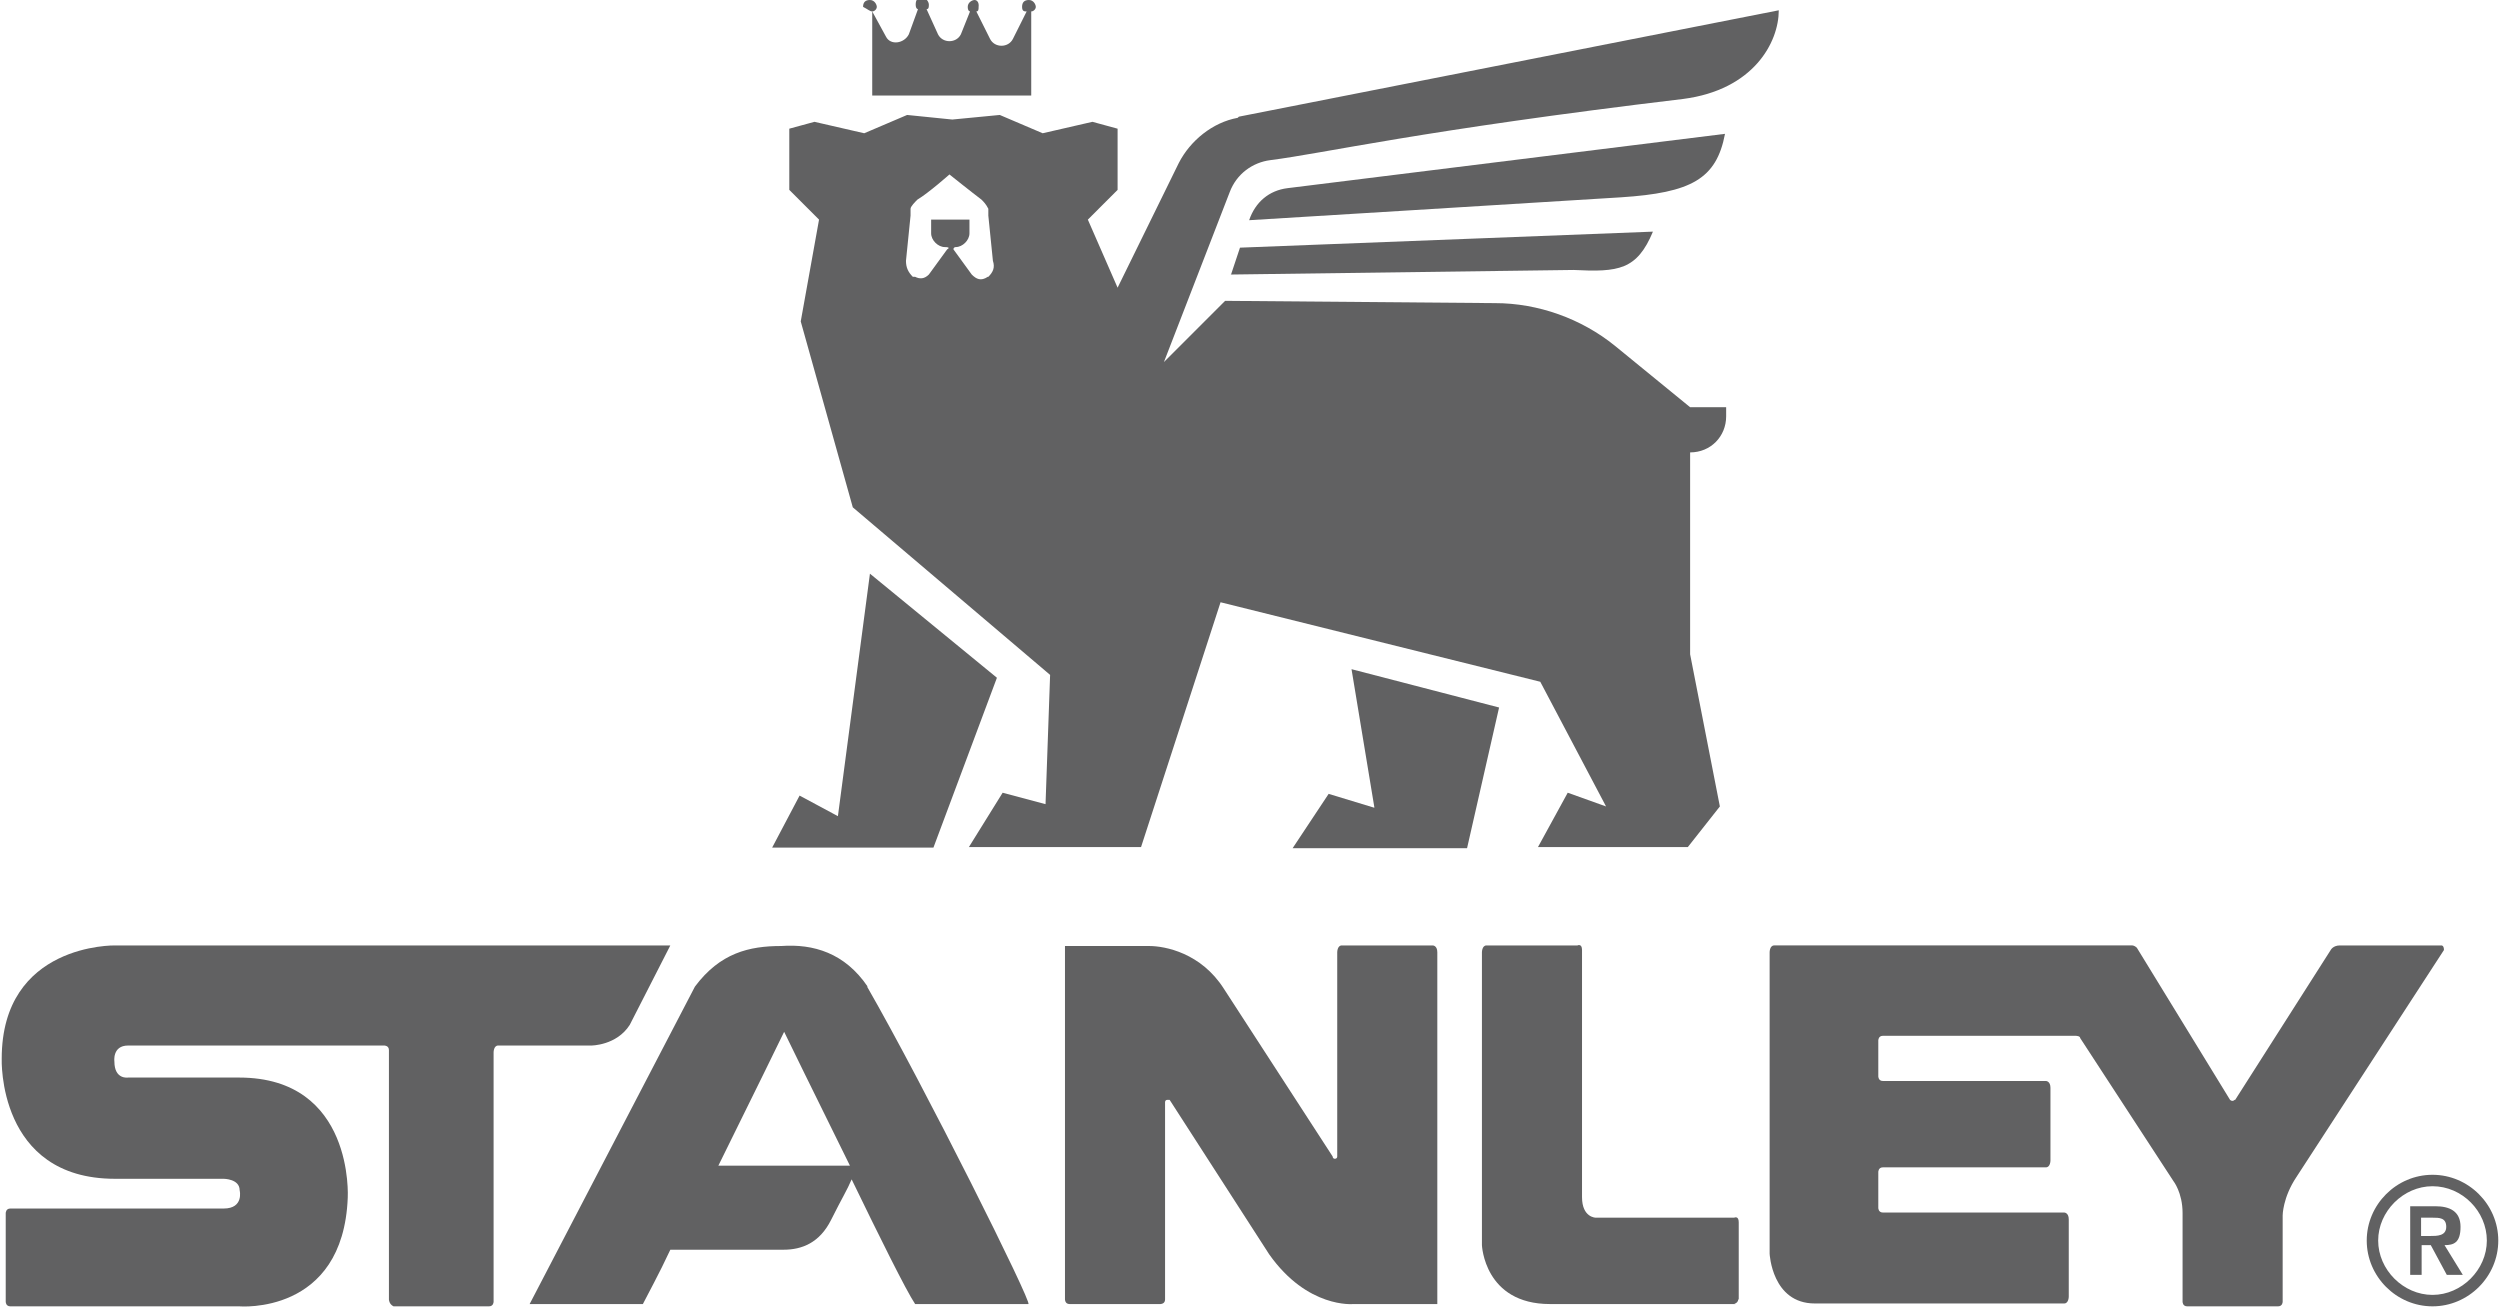 <?xml version="1.0" encoding="UTF-8"?>
<svg id="Layer_1" xmlns="http://www.w3.org/2000/svg" version="1.1" viewBox="0 0 437.1 228.8">
  <!-- Generator: Adobe Illustrator 29.0.0, SVG Export Plug-In . SVG Version: 2.1.0 Build 186)  -->
  <defs>
    <style>
      .st0 {
        fill: #616162;
      }
    </style>
  </defs>
  <path class="st0" d="M240.2,141.2l-7.9-2.4-6.3,9.5h30.5l5.6-24.6-25.8-6.7,4,24.2Z"/>
  <path class="st0" d="M152.5,2v14.7h27.8V2c.4,0,.8-.4.8-.8S180.7,0,179.9,0s-1.2.4-1.2,1.2.4.8.8.8l-2.4,4.8c-.8,1.6-3.2,1.6-4,0l-2.4-4.8c.4,0,.4-.4.4-.8C171.2.4,170.8,0,170.4,0s-1.2.4-1.2,1.2.4.8.4.8l-1.6,4c-.8,1.6-3.2,1.6-4,0l-2-4.4c.4,0,.4-.4.4-.8s-.4-1.2-1.2-1.2S160.1,0,160.1.8s.4.8.4.8l-1.6,4.4c-.8,1.6-3.2,2-4,.4l-2.4-4.4c.4,0,.8-.4.8-.8S152.9,0,152.1,0s-1.2.4-1.2,1.2c.8.4,1.2.8,1.6.8h0Z"/>
  <path class="st0" d="M152.1,100.3l-5.6,42.4-6.7-3.6-4.8,9.1h28.2l11.1-29.7-22.2-18.2Z"/>
  <path class="st0" d="M301.6,23.4l-76.5,9.5c-3.2.4-5.6,2.4-6.7,5.6,0,0,52.3-3.2,65-4,12.3-.8,16.7-3.2,18.2-11.1Z"/>
  <path class="st0" d="M215.2,48l59.9-.8c7.9.4,11.1,0,13.9-6.7l-72.2,2.8-1.6,4.8Z"/>
  <path class="st0" d="M216.4,20.6c-4.4.8-8.3,4-10.3,7.9l-10.7,21.8-5.2-11.9,5.2-5.2v-10.7l-4.4-1.2-8.7,2-7.5-3.2-8.3.8-7.9-.8-7.5,3.2-8.7-2-4.4,1.2v10.7l5.2,5.2-3.2,17.8,9.1,32.5,34.5,29.3-.8,22.6-7.5-2-5.9,9.5h30.1l13.9-42.8,55.9,13.9,11.5,21.8-6.7-2.4-5.2,9.5h26.2l5.6-7.1-5.2-26.6v-35.3c3.6,0,6.3-2.8,6.3-6.3v-1.6h-6.3l-13.1-10.7c-5.9-4.8-13.5-7.5-21-7.5l-47.2-.4-10.7,10.7,11.5-29.7c1.2-3.2,4-5.2,7.1-5.6,9.5-1.2,26.2-5.2,72.2-10.7,12.3-1.6,16.7-9.9,16.7-15.5l-94.4,18.6ZM172.7,48.4c-1.2.8-2,.4-2.8-.4l-3.2-4.4c0-.4.4-.4.4-.4,1.2,0,2.4-1.2,2.4-2.4v-2.4h-6.7v2.4c0,1.2,1.2,2.4,2.4,2.4s.4.4.4.4l-3.2,4.4c-.8.8-1.6.8-2.4.4h-.4c-.8-.8-1.2-1.6-1.2-2.8l.8-7.9v-1.2c0-.4.8-1.2,1.2-1.6,2-1.2,5.6-4.4,5.6-4.4,0,0,4,3.2,5.6,4.4.4.4.8.8,1.2,1.6v1.2l.8,7.9c.4,1.2,0,2-.8,2.8Z"/>
  <path class="st0" d="M117.2,165.3H20.1s-19.8-.4-19.8,19.8c0,0-.8,21,19.8,21h19s2.8,0,2.8,2c0,0,.8,3.2-2.8,3.2H1.8c-.8,0-.8.8-.8.8v15.5s0,.8.8.8h40s18.2,1.6,19-19c0,0,1.2-21-19-21h-19.4s-2.4.4-2.4-2.8c0,0-.4-2.8,2.4-2.8h44.8s.8,0,.8.8v43.6s0,.8.8,1.2h16.7c.8,0,.8-.8.8-.8v-43.6s0-1.2.8-1.2h16.3s4.4,0,6.7-3.6l7.1-13.9Z"/>
  <path class="st0" d="M304,227.2v-13.5c0-1.2-.8-.8-.8-.8h-24.2s-2.4,0-2.4-3.6v-43.2c0-1.2-.8-.8-.8-.8h-15.9c-.8,0-.8,1.2-.8,1.2v51.2s.4,10.3,11.9,10.3h32.5c-.8,0,.4,0,.4-.8"/>
  <path class="st0" d="M390.8,192.3l16.7-26.2s.4-.8,1.6-.8h17.8s.4,0,.4.8l-25.8,39.7c-2.4,3.6-2.4,6.7-2.4,6.7v15.1s0,.8-.8.8h-15.9c-.8,0-.8-.8-.8-.8v-15.5c0-3.6-1.6-5.6-1.6-5.6l-16.3-25c0-.4-.8-.4-.8-.4h-33.7c-.8,0-.8.8-.8.8v6.3s0,.8.8.8h28.5s.8,0,.8,1.2v12.7s0,1.2-.8,1.2h-28.5c-.8,0-.8.8-.8.8v6.3s0,.8.8.8h31.7s.8,0,.8,1.2v13.5s0,1.2-.8,1.2h-43.6c-7.5,0-7.9-8.7-7.9-8.7v-52.7s0-1.2.8-1.2h62.6s.4,0,.8.4l16.3,26.6s.4.4.8,0"/>
  <path class="st0" d="M186.2,227.2s0,.8.8.8h15.9s.8,0,.8-.8v-34.5s0-.4.4-.4h.4l17.4,27c6.7,9.5,14.7,8.7,14.7,8.7h14.7v-61.5c0-1.2-.8-1.2-.8-1.2h-15.9c-.8,0-.8,1.2-.8,1.2v35.7c0,.4-.4.4-.4.4-.4,0-.4-.4-.4-.4l-19-29.3c-4-6.3-10.3-7.5-13.1-7.5h-14.7v61.9Z"/>
  <path class="st0" d="M151.7,172.5c-4-5.9-9.5-7.5-15.1-7.1-5.6,0-10.7,1.2-15.1,7.1-9.9,19-28.9,55.5-28.9,55.5h19.8c.8-1.6,2.8-5.2,4.8-9.5h19.8c3.2,0,6.3-1.2,8.3-5.2s2.8-5.2,3.6-7.1c4.8,9.9,9.5,19.4,11.1,21.8h19.8c.8,0-18.2-38.1-28.2-55.5M125.6,203.8c5.9-11.9,11.5-23.4,11.5-23.4,0,0,5.6,11.5,11.5,23.4h-23Z"/>
  <path class="st0" d="M421.4,210.9h4.4c2.4,0,4.4.8,4.4,3.6s-1.2,3.2-2.8,3.2l3.2,5.2h-2.8l-2.8-5.2h-1.6v5.2h-2v-11.9ZM424.9,216.1c1.2,0,2.8,0,2.8-1.6s-1.2-1.6-2.4-1.6h-2v3.2h1.6Z"/>
  <path class="st0" d="M425.3,207.4c5.2,0,9.5,4.4,9.5,9.5s-4.4,9.5-9.5,9.5-9.5-4.4-9.5-9.5,4.4-9.5,9.5-9.5M425.3,205.4c-6.3,0-11.5,5.2-11.5,11.5s5.2,11.5,11.5,11.5,11.5-5.2,11.5-11.5-5.2-11.5-11.5-11.5Z"/>
</svg>
